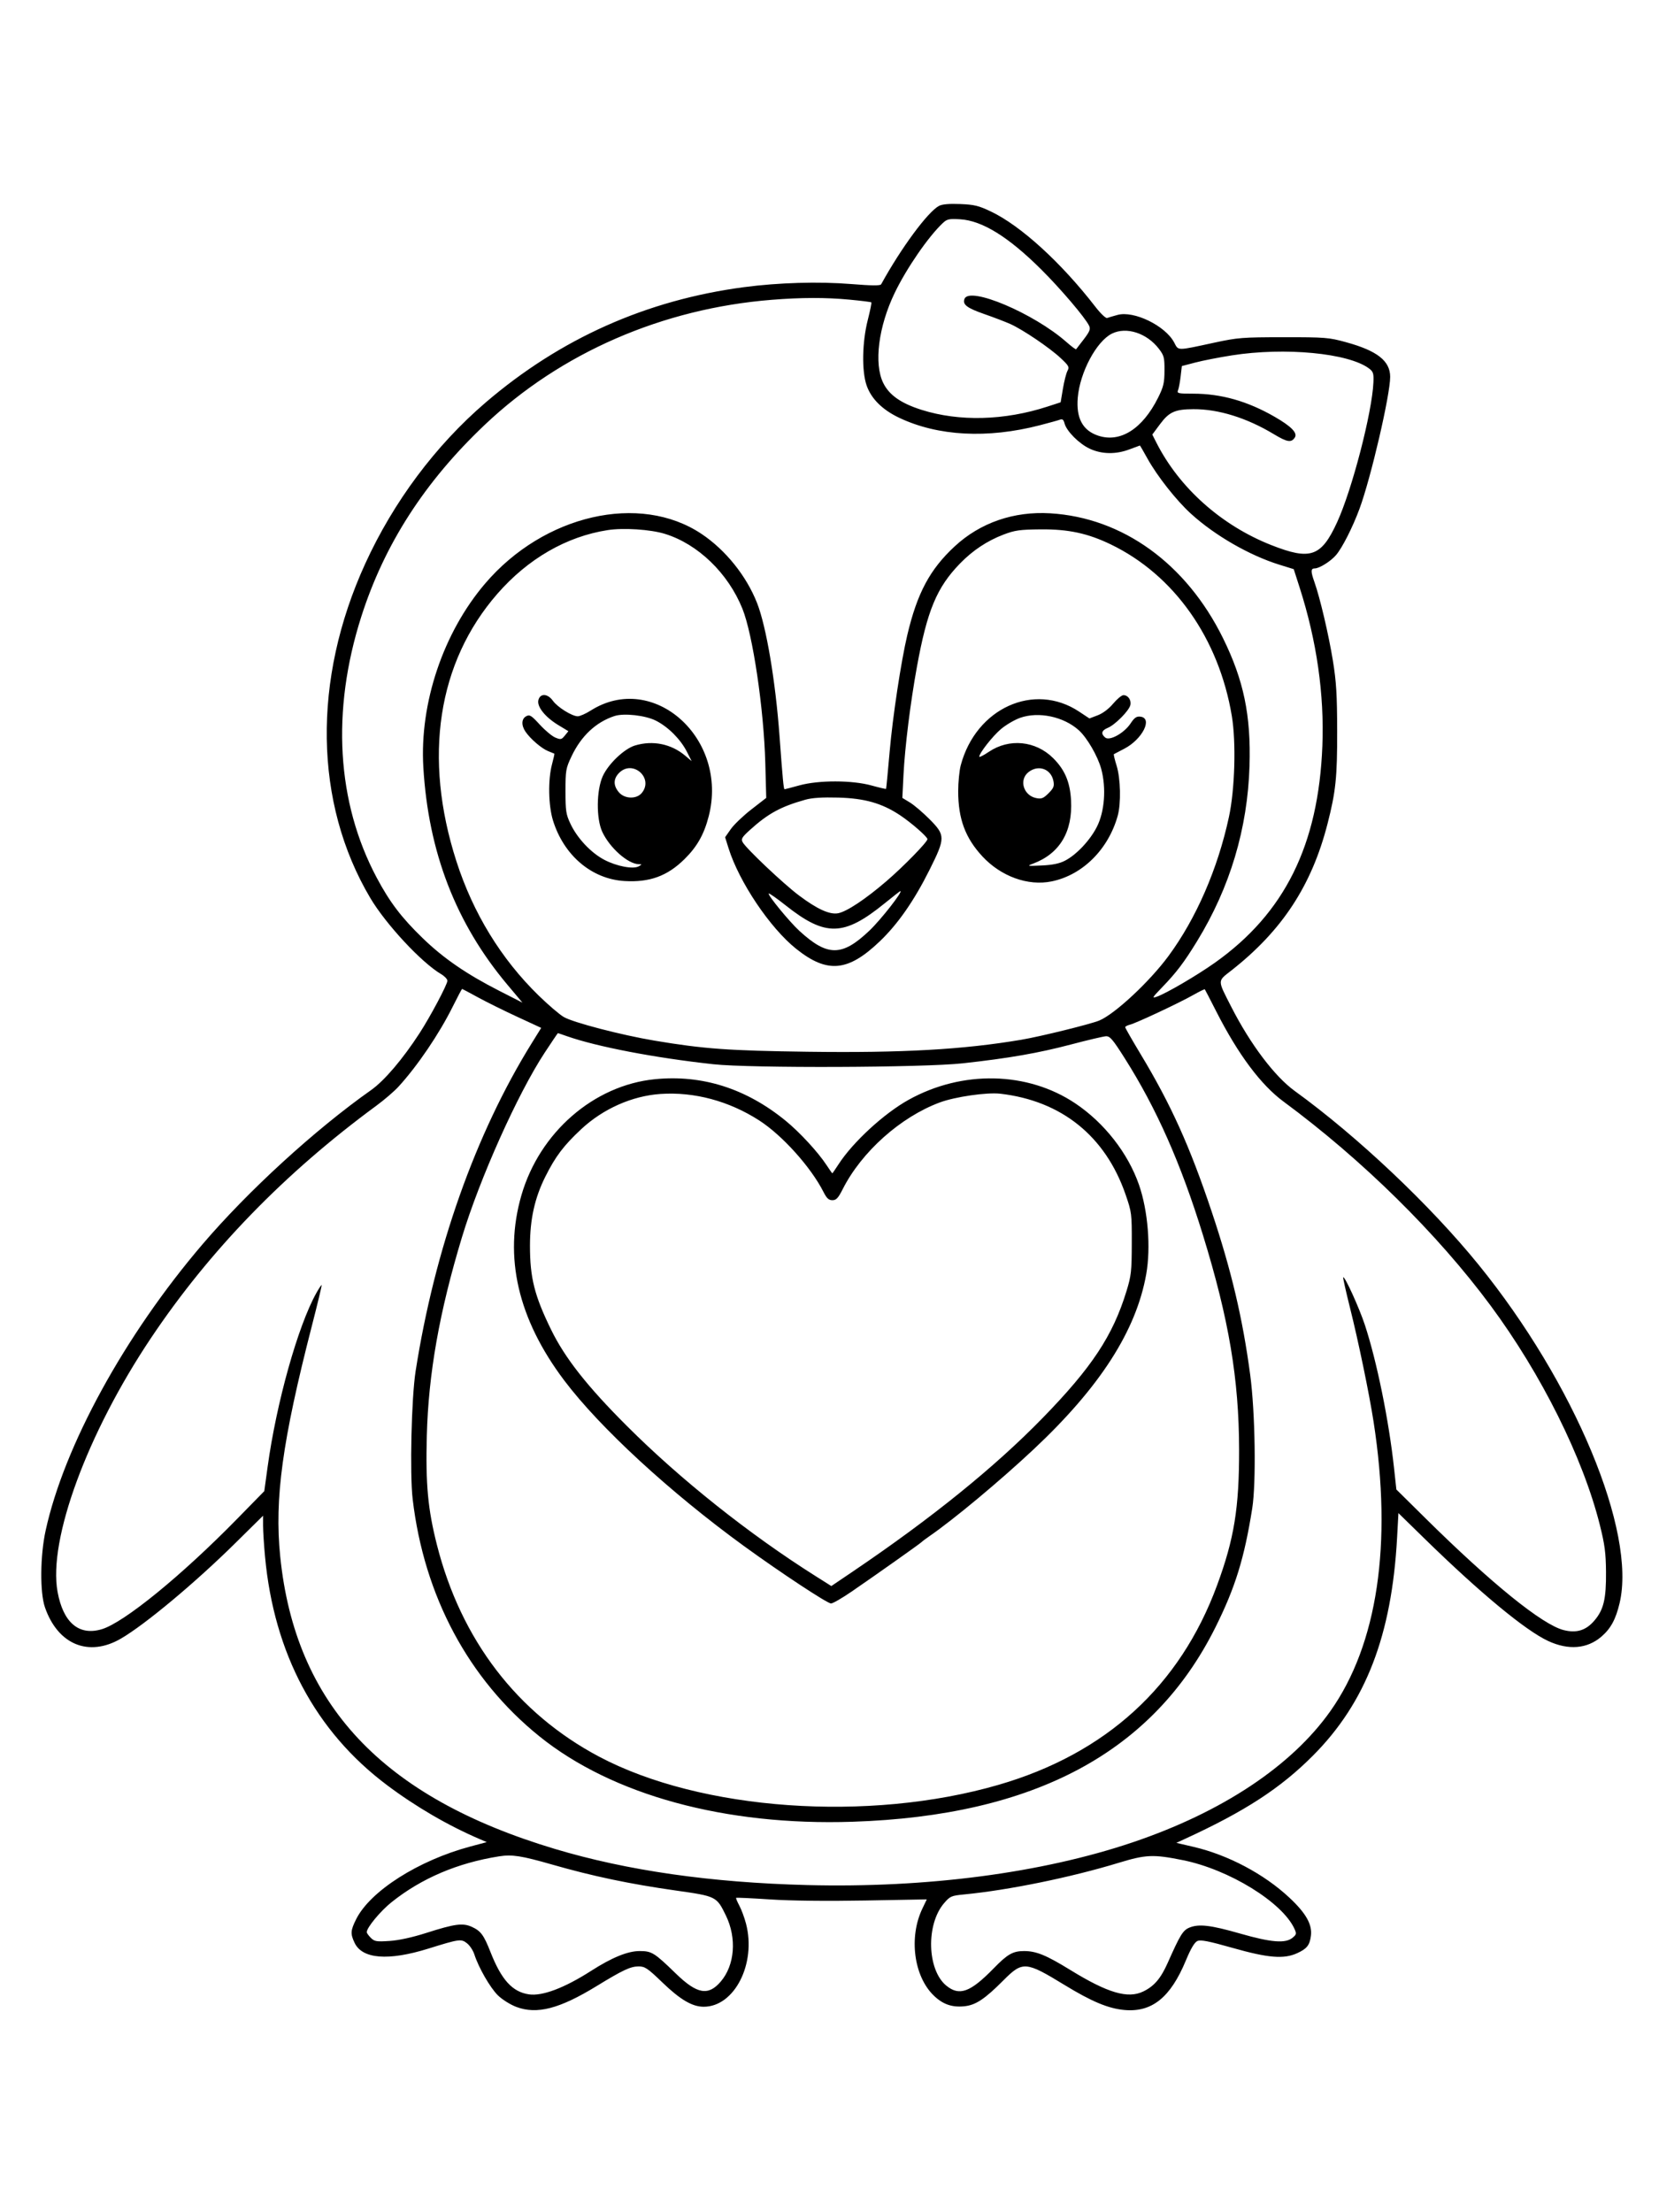 <svg xmlns="http://www.w3.org/2000/svg" width="864" height="1152" viewBox="0 0 864 1152" version="1.1">
	<path d="M 489.035 107.216 C 483.182 110.323, 469.298 129.132, 458.902 148.039 C 458.472 148.821, 454.109 148.788, 443.402 147.921 C 426.461 146.551, 405.462 147.156, 387.500 149.532 C 336.646 156.259, 291.777 176.293, 252.874 209.643 C 226.832 231.968, 204.908 261.329, 190.172 293.614 C 162.609 354.002, 163.566 418.129, 192.770 467.500 C 200.890 481.229, 219.453 501.204, 229.718 507.261 C 231.523 508.326, 233 509.888, 233 510.731 C 233 512.646, 224.143 529.322, 218.517 538 C 209.726 551.560, 200.175 562.775, 193.267 567.650 C 164.017 588.291, 129.228 620.117, 105.382 648.051 C 64.870 695.507, 33.422 752.902, 23.770 797 C 20.903 810.096, 20.729 829.273, 23.405 837 C 30.142 856.446, 46.194 863.055, 62.977 853.293 C 75.579 845.964, 101.671 824.185, 122.550 803.569 L 137 789.300 137.001 794.400 C 137.001 797.205, 137.459 804.450, 138.017 810.500 C 142.685 861.063, 164.305 901.608, 201.500 929.556 C 216.537 940.854, 233.481 950.713, 250 957.775 L 253.500 959.271 244.960 961.554 C 217.872 968.796, 192.785 984.775, 185.467 999.446 C 182.553 1005.290, 182.441 1007.021, 184.678 1011.734 C 188.669 1020.144, 202.221 1021.213, 223 1014.754 C 239.382 1009.663, 240.165 1009.555, 243.243 1011.977 C 244.680 1013.107, 246.392 1015.712, 247.049 1017.766 C 249.236 1024.606, 255.296 1035.136, 259.311 1039.072 C 261.524 1041.241, 265.758 1043.898, 268.889 1045.082 C 279.610 1049.136, 291.383 1046.082, 310.750 1034.225 C 324.425 1025.852, 328.385 1024, 332.608 1024 C 335.870 1024, 337.289 1024.957, 344.898 1032.291 C 354.278 1041.332, 360.513 1045, 366.500 1045 C 382.521 1045, 393.945 1022.565, 388.523 1001.749 C 387.710 998.630, 386.146 994.400, 385.047 992.348 C 383.947 990.297, 383.194 988.472, 383.373 988.293 C 383.552 988.114, 391.529 988.484, 401.100 989.116 C 411.944 989.831, 430.587 990.044, 450.581 989.681 L 482.661 989.097 480.366 993.895 C 473.239 1008.785, 475.884 1029.067, 486.265 1039.141 C 490.973 1043.710, 495.679 1045.381, 502.099 1044.765 C 508.080 1044.190, 512.802 1041.074, 522.577 1031.250 C 532.585 1021.192, 534.199 1021.312, 554.288 1033.596 C 568.476 1042.271, 577.127 1045.900, 585.478 1046.680 C 599.881 1048.025, 609.582 1040.234, 617.606 1020.876 C 620.147 1014.746, 622.091 1011.460, 623.578 1010.782 C 625.294 1010.001, 629.389 1010.801, 642.039 1014.389 C 660.429 1019.605, 668.598 1020.276, 675.500 1017.137 C 680.621 1014.807, 682.054 1013.013, 682.712 1008.108 C 683.504 1002.208, 680.161 996.281, 671.453 988.150 C 658.297 975.863, 639.553 965.933, 621.628 961.752 L 612.638 959.656 617.069 957.619 C 648.425 943.209, 666.842 931.232, 683.780 914.237 C 711.307 886.619, 724.821 851.608, 727.598 800.720 L 728.296 787.941 741.898 801.233 C 770.834 829.510, 794.440 849.053, 806.296 854.546 C 816.841 859.431, 826.546 858.648, 833.946 852.314 C 838.857 848.110, 841.485 843.282, 843.489 834.781 C 852.274 797.522, 819.973 720.074, 769.979 658.523 C 744.805 627.529, 706.956 591.769, 674.303 568.127 C 663.826 560.542, 651.187 543.800, 641.277 524.379 C 633.946 510.013, 633.948 511.120, 641.232 505.410 C 667.687 484.675, 683.121 461.151, 691.364 429 C 695.668 412.213, 696.439 404.780, 696.392 380.500 C 696.356 361.791, 695.941 354.991, 694.166 344.054 C 691.976 330.554, 687.451 311.289, 684.553 303.124 C 682.554 297.492, 682.595 296.001, 684.750 295.996 C 687.117 295.991, 692.992 292.316, 695.753 289.113 C 699.021 285.323, 704.443 274.644, 708.029 264.937 C 713.957 248.891, 724.006 205.659, 723.996 196.243 C 723.988 187.943, 717.253 182.658, 701 178.197 C 692.032 175.735, 690.213 175.590, 668.500 175.602 C 647.083 175.614, 644.605 175.808, 632.500 178.420 C 612.526 182.730, 613.822 182.734, 611.500 178.345 C 606.884 169.619, 590.600 161.684, 582.040 163.989 C 579.749 164.606, 577.308 165.328, 576.615 165.594 C 575.911 165.864, 573.210 163.304, 570.490 159.789 C 552.648 136.731, 531.640 117.570, 516.060 110.144 C 509.691 107.108, 507.389 106.548, 500.060 106.252 C 494.323 106.021, 490.687 106.339, 489.035 107.216 M 491 116.163 C 483.426 123.307, 472.173 139.642, 465.965 152.500 C 457.472 170.093, 455.027 189.427, 460.021 199.500 C 463.124 205.759, 469.272 210.051, 479.976 213.433 C 499.560 219.619, 523.068 219.016, 545.438 211.753 L 552.376 209.500 553.565 202.414 C 554.219 198.517, 555.287 194.331, 555.939 193.113 C 557.009 191.114, 556.655 190.459, 552.313 186.405 C 546.559 181.034, 532.627 171.616, 526.150 168.719 C 523.592 167.576, 517.489 165.242, 512.586 163.533 C 503.529 160.377, 501.182 158.573, 502.309 155.636 C 504.871 148.960, 538.359 163.120, 555.325 178.055 C 557.944 180.360, 560.243 182.078, 560.433 181.873 C 560.623 181.668, 562.448 179.301, 564.487 176.613 C 567.552 172.574, 568.021 171.359, 567.189 169.613 C 565.202 165.445, 552.321 150.311, 542.213 140.270 C 525.117 123.287, 511.491 114.868, 500 114.189 C 494.253 113.849, 493.211 114.077, 491 116.163 M 402 156.116 C 345.013 160.659, 292.173 183.644, 252.579 221.112 C 221.188 250.817, 200.132 283.528, 188.109 321.265 C 172.511 370.226, 175.335 417.822, 196.163 457 C 202.971 469.805, 209.115 477.883, 220.199 488.602 C 231.004 499.051, 242.970 507.277, 259.978 515.948 L 272.091 522.124 264.269 512.812 C 237.409 480.836, 223.089 443.790, 220.470 399.500 C 218.494 366.094, 230.839 329.430, 252.677 303.851 C 283.293 267.991, 333.239 256.551, 365.367 278.040 C 377.893 286.418, 388.724 299.894, 394.267 314 C 399.096 326.290, 403.884 354.674, 405.989 383.500 C 407.610 405.700, 408.112 411, 408.592 411 C 408.830 411, 412.273 410.100, 416.243 409 C 426.322 406.207, 443.743 406.225, 453.898 409.039 C 457.945 410.160, 461.347 410.948, 461.459 410.789 C 461.572 410.630, 462.415 401.861, 463.334 391.302 C 464.911 373.190, 469.253 344.520, 472.511 330.719 C 477.680 308.821, 484.274 296.489, 497.228 284.495 C 510.519 272.189, 527.946 266.165, 546.963 267.303 C 584.651 269.559, 617.746 293.448, 636.887 332.217 C 647.713 354.143, 651.545 372.569, 650.742 398.841 C 649.745 431.481, 640.588 462.100, 623.453 490.085 C 616.652 501.192, 612.669 506.441, 605.090 514.284 C 600.019 519.531, 599.778 519.970, 602.500 519.012 C 607.452 517.268, 623.432 507.913, 632.757 501.298 C 669.043 475.559, 686.644 440.053, 688.677 388.500 C 689.739 361.560, 685.747 333.720, 676.838 305.944 L 673.774 296.389 666.318 294.074 C 650.695 289.225, 632.654 278.823, 620.212 267.490 C 612.611 260.568, 602.657 247.934, 597.568 238.750 C 595.511 235.037, 593.754 232, 593.664 232.001 C 593.574 232.001, 591.133 232.901, 588.239 234.001 C 581.138 236.699, 573.772 236.574, 567.500 233.647 C 561.965 231.064, 555.405 224.462, 554.402 220.466 C 553.934 218.602, 553.300 218.055, 552.127 218.507 C 551.232 218.851, 546.450 220.179, 541.500 221.458 C 514.244 228.501, 488.518 227.135, 468.337 217.575 C 459.540 213.407, 453.733 207.646, 451.322 200.693 C 448.733 193.227, 449 178.174, 451.925 166.668 C 453.160 161.811, 454 157.667, 453.792 157.458 C 453.583 157.250, 448.483 156.612, 442.456 156.041 C 430.074 154.866, 417.371 154.890, 402 156.116 M 579.115 173.713 C 571.049 177.686, 562.409 193.867, 561.293 207.087 C 560.394 217.741, 563.842 224.171, 571.899 226.864 C 583.405 230.709, 594.995 223.382, 603.107 207.135 C 605.952 201.436, 606.425 199.442, 606.460 193 C 606.496 186.211, 606.222 185.136, 603.567 181.666 C 597.285 173.453, 586.658 169.997, 579.115 173.713 M 641.500 185.064 C 634.900 186.102, 626.350 187.777, 622.500 188.787 L 615.500 190.623 614.864 196.061 C 614.515 199.053, 613.904 202.287, 613.507 203.250 C 612.853 204.836, 613.585 205, 621.328 205 C 635.975 205, 649.705 208.896, 663.899 217.079 C 672.492 222.033, 675.833 225.455, 674.359 227.795 C 672.567 230.640, 670.398 230.306, 663.447 226.114 C 649.325 217.596, 634.543 213.001, 621.500 213.074 C 611.929 213.127, 608.870 214.505, 604.121 220.899 L 600.111 226.298 602.187 230.399 C 614.146 254.024, 636.063 273.589, 662.060 283.846 C 682.502 291.911, 688.094 289.969, 696.376 271.928 C 704.156 254.981, 714.592 214.773, 715.268 199.141 C 715.471 194.452, 715.187 193.546, 713 191.894 C 702.379 183.876, 669.210 180.707, 641.500 185.064 M 316.500 276.047 C 295.033 279.365, 274.933 290.968, 259.016 309.227 C 227.884 344.943, 220.303 394.449, 237.690 448.500 C 246.375 475.499, 260.956 499.319, 280.443 518.341 C 285.424 523.204, 291.336 528.264, 293.579 529.586 C 298.467 532.466, 323.639 539.017, 341 541.926 C 366.577 546.212, 379.425 547.140, 420.824 547.694 C 470 548.351, 501.602 546.569, 532 541.425 C 541.963 539.739, 568.002 533.315, 572.511 531.431 C 580.636 528.036, 598.697 511.200, 608.544 497.841 C 622.991 478.242, 634.209 452.430, 640.030 425.394 C 643.121 411.039, 643.818 386.581, 641.528 372.850 C 634.790 332.462, 611.481 299.420, 578.500 283.502 C 566.503 277.712, 556.373 275.537, 542 275.666 C 531.184 275.763, 528.590 276.123, 522.749 278.336 C 514.199 281.576, 506.616 286.601, 499.993 293.415 C 487.877 305.881, 482.879 317.853, 477.535 347.213 C 474.132 365.903, 471.253 389.060, 470.536 403.500 L 469.941 415.500 473.912 417.914 C 476.096 419.242, 480.714 423.185, 484.174 426.676 C 492.385 434.960, 492.384 436.359, 484.158 452.846 C 476.095 469.005, 467.629 481.178, 458.165 490.220 C 441.576 506.069, 430.838 507.026, 414.643 494.099 C 401.035 483.236, 384.963 459.335, 379.438 441.743 L 377.631 435.987 380.606 431.743 C 382.242 429.409, 387.062 424.800, 391.316 421.500 L 399.052 415.500 398.570 397.500 C 397.812 369.138, 392.070 330.404, 386.628 316.930 C 379.161 298.445, 363.481 283.318, 346.280 278.005 C 338.784 275.690, 324.771 274.768, 316.500 276.047 M 280.395 364.563 C 279.539 367.972, 283.905 373.436, 290.839 377.631 L 296.013 380.762 294.151 383.062 C 292.450 385.162, 292.020 385.251, 289.206 384.085 C 287.511 383.383, 283.870 380.348, 281.115 377.340 C 276.718 372.540, 275.856 372.007, 274.053 372.971 C 271.563 374.304, 271.406 377.681, 273.679 381.027 C 276.228 384.780, 282.071 389.793, 285.467 391.141 C 287.135 391.803, 288.596 392.401, 288.713 392.469 C 288.830 392.537, 288.273 395.047, 287.475 398.047 C 285.350 406.032, 285.584 419.444, 287.985 427.217 C 293.616 445.446, 308.150 457.772, 325.218 458.792 C 338.296 459.574, 347.506 456.222, 356.440 447.429 C 363.020 440.954, 366.652 434.540, 369.089 425.090 C 379.546 384.546, 340.236 349.342, 307.610 370.032 C 305.036 371.664, 302.014 373, 300.893 373 C 297.910 373, 290.322 368.261, 287.933 364.905 C 285.229 361.108, 281.307 360.930, 280.395 364.563 M 579.740 366.406 C 577.485 369.104, 574.373 371.456, 571.714 372.471 L 567.372 374.130 561.936 370.533 C 538.535 355.049, 508.278 368.790, 500.357 398.500 C 499.624 401.250, 499.024 407.325, 499.024 412 C 499.024 426.382, 502.709 436.331, 511.587 445.921 C 521.292 456.403, 535.357 461.497, 547.667 458.987 C 563.730 455.712, 577.171 442.390, 582.082 424.875 C 583.898 418.401, 583.611 405.350, 581.505 398.656 C 580.519 395.520, 579.889 392.852, 580.106 392.727 C 580.323 392.602, 582.750 391.332, 585.500 389.904 C 594.958 384.994, 600.514 373.967, 593.916 373.200 C 591.867 372.961, 590.805 373.696, 588.786 376.747 C 585.467 381.763, 577.882 385.977, 575.592 384.077 C 573.204 382.095, 573.661 380.383, 576.940 379.025 C 580.692 377.471, 587.908 370.216, 588.652 367.248 C 589.309 364.632, 587.522 362, 585.089 362 C 584.173 362, 581.766 363.983, 579.740 366.406 M 320 372.876 C 310.353 376.050, 302.670 383.255, 297.665 393.820 C 294.683 400.115, 294.500 401.163, 294.500 412 C 294.500 422.303, 294.770 424.073, 297.097 429 C 300.648 436.519, 307.717 444.044, 314.687 447.723 C 321.147 451.132, 329.840 452.771, 332.687 451.116 C 334.415 450.110, 334.416 450.059, 332.710 450.030 C 327.028 449.934, 317.507 441.493, 313.638 433.122 C 310.466 426.260, 310.596 411.560, 313.893 404.230 C 316.778 397.815, 325.109 389.883, 330.728 388.200 C 340.008 385.419, 349.562 387.367, 356.858 393.525 L 360.216 396.359 357.710 391.430 C 354.433 384.985, 348.024 378.556, 341.630 375.300 C 336.158 372.513, 324.926 371.255, 320 372.876 M 531.230 373.824 C 528.332 374.859, 523.855 377.491, 521.281 379.672 C 516.917 383.372, 510 392.182, 510 394.042 C 510 394.494, 512.255 393.347, 515.012 391.492 C 525.617 384.355, 539.362 385.720, 548.499 394.816 C 554.561 400.851, 557.272 407.240, 557.795 416.723 C 558.698 433.110, 551.914 444.478, 538.118 449.695 C 534.644 451.008, 534.818 451.048, 542.500 450.697 C 548.132 450.440, 551.722 449.702, 554.630 448.206 C 560.579 445.146, 567.620 437.685, 571.227 430.620 C 575.283 422.675, 576.211 410.377, 573.507 400.389 C 571.724 393.801, 566.179 384.223, 561.892 380.325 C 554.023 373.169, 540.872 370.381, 531.230 373.824 M 322.455 402.455 C 319.367 405.542, 319.328 409.107, 322.343 412.612 C 325.335 416.091, 331.526 416.250, 334.250 412.919 C 340.582 405.175, 329.535 395.374, 322.455 402.455 M 535.635 402.073 C 530.531 406.087, 533.009 414.320, 539.710 415.614 C 542.414 416.136, 543.417 415.736, 546.077 413.077 C 548.736 410.417, 549.136 409.414, 548.614 406.710 C 547.392 400.385, 540.783 398.023, 535.635 402.073 M 419.448 416.437 C 406.578 420.057, 400.005 423.644, 390.536 432.216 C 386.419 435.944, 385.863 436.875, 386.756 438.544 C 388.477 441.759, 407.937 460.179, 416.041 466.265 C 425.598 473.441, 432.085 476.394, 436.483 475.569 C 440.985 474.725, 450.727 468.254, 461.705 458.818 C 470.630 451.146, 483 438.462, 483 436.983 C 483 435.763, 474.570 428.399, 468.750 424.535 C 459.317 418.272, 450.333 415.710, 436.500 415.338 C 428.274 415.117, 422.911 415.463, 419.448 416.437 M 460.655 470.457 C 439.424 487.685, 429.861 487.872, 409.158 471.462 C 404.570 467.825, 400.613 465.054, 400.364 465.303 C 399.655 466.012, 411.152 480.024, 416.341 484.775 C 431.010 498.208, 438.532 498.176, 452.783 484.623 C 458.812 478.889, 470.579 463.833, 468.865 464.045 C 468.664 464.070, 464.970 466.955, 460.655 470.457 M 235.753 524.250 C 228.736 538.382, 217.420 555.071, 207.518 565.890 C 205.308 568.305, 200.125 572.761, 196 575.793 C 148.186 610.934, 109.210 651.110, 78.625 696.782 C 45.437 746.342, 25.021 801.805, 29.979 828.937 C 32.916 845.006, 41.099 851.942, 52.964 848.418 C 64.542 844.980, 94.543 820.528, 123.569 790.874 L 137.639 776.500 139.361 763.953 C 143.973 730.357, 155.136 690.533, 164.775 673.287 C 166.125 670.872, 167.359 669.032, 167.517 669.198 C 167.676 669.364, 165.375 678.950, 162.404 690.500 C 147.032 750.258, 142.885 780.470, 145.931 810.500 C 153.752 887.593, 199.126 935.904, 289 962.826 C 326.717 974.125, 370.211 980.352, 420.365 981.635 C 482.607 983.226, 542.483 975.373, 589.805 959.412 C 636.465 943.673, 672.685 919.625, 692.934 890.938 C 717.395 856.284, 725.199 803.965, 715.375 740.500 C 713.093 725.758, 707.485 698.650, 703.066 681 C 700.932 672.475, 699.341 665.341, 699.530 665.147 C 700.296 664.359, 707.919 681.116, 710.836 690 C 717.066 708.971, 723.316 739.668, 726.018 764.573 L 727.220 775.646 742.360 790.611 C 776.838 824.691, 803.261 846.066, 814.367 848.862 C 821.060 850.547, 825.958 849.035, 830.323 843.935 C 835.181 838.260, 836.518 832.662, 836.399 818.500 C 836.315 808.598, 835.748 804.315, 833.159 794 C 824.389 759.072, 802.725 715.585, 776.331 679.927 C 748.594 642.455, 709.467 603.906, 668.446 573.637 C 656.638 564.923, 644.795 549.058, 633.456 526.763 C 630.306 520.568, 627.610 515.358, 627.465 515.184 C 627.321 515.011, 624.569 516.360, 621.351 518.183 C 614.010 522.340, 591.755 532.772, 588.464 533.598 C 587.109 533.939, 586 534.531, 586 534.915 C 586 535.299, 589.643 541.663, 594.095 549.057 C 609.838 575.199, 619.650 596.939, 630.992 630.809 C 641.295 661.576, 647.175 686.481, 651.105 716 C 653.709 735.555, 654.261 772.198, 652.153 785.500 C 648.040 811.451, 643.286 826.806, 632.953 847.500 C 600.486 912.523, 538.794 945.554, 444 948.666 C 377.664 950.845, 318.896 934.806, 280.872 904.145 C 243.971 874.390, 220.856 831.108, 214.913 780.641 C 213.364 767.481, 214.278 727.919, 216.454 714 C 226.392 650.422, 247.619 590.469, 276.917 543.231 L 281.856 535.267 269.178 529.398 C 262.205 526.170, 253.006 521.610, 248.736 519.264 C 244.466 516.919, 240.831 515, 240.659 515 C 240.486 515, 238.278 519.163, 235.753 524.250 M 283.622 548.250 C 269.588 569.618, 249.857 613.646, 240.575 644.306 C 228.818 683.143, 223.113 715.398, 222.282 747.731 C 221.631 773.058, 222.824 785.884, 227.563 804.535 C 240.129 853.989, 269.377 892.170, 312 914.761 C 365.077 942.892, 452.410 949.060, 520 929.451 C 575.965 913.215, 614.515 878.019, 633.859 825.500 C 642.750 801.358, 645.366 785.270, 645.319 755 C 645.263 718.167, 639.994 686.900, 626.445 643 C 614.946 605.741, 602.331 577.258, 585.700 551 C 579.499 541.209, 578.051 539.519, 575.958 539.629 C 574.606 539.699, 566.525 541.597, 558 543.846 C 540.804 548.382, 525.470 551.058, 501.500 553.706 C 480.973 555.973, 390.923 556.309, 371.500 554.192 C 341.005 550.866, 310.766 545.068, 295.124 539.545 C 292.718 538.695, 290.660 538, 290.551 538 C 290.442 538, 287.324 542.612, 283.622 548.250 M 341 561.998 C 309.200 565.188, 281.037 589.687, 271.555 622.407 C 262.243 654.542, 269.705 686.817, 293.855 718.860 C 312.357 743.409, 348.970 777.137, 387.500 805.127 C 406.587 818.993, 430.860 835, 432.798 835 C 433.726 835, 438.538 832.221, 443.493 828.825 C 456.186 820.122, 479.403 803.694, 480 802.992 C 480.275 802.668, 482.075 801.318, 484 799.990 C 496.719 791.220, 520.779 771.170, 538.288 754.751 C 572.830 722.360, 591.690 693.041, 596.943 663.566 C 599.418 649.678, 597.867 630.470, 593.182 616.978 C 587.457 600.492, 575.127 584.719, 560.063 574.612 C 535.155 557.901, 501.094 557.180, 473.106 572.772 C 460.343 579.881, 444.200 594.739, 436.756 606.227 C 435.055 608.852, 433.574 611, 433.464 611 C 433.355 611, 432.012 609.087, 430.480 606.750 C 426.033 599.964, 416.543 589.671, 409.179 583.646 C 388.611 566.819, 365.642 559.526, 341 561.998 M 344 569.671 C 329.234 570.667, 314.048 577.409, 302.702 588.005 C 293.542 596.559, 289.302 602.168, 284.028 612.704 C 278.480 623.788, 276.016 634.849, 276.007 648.701 C 275.997 665.421, 278.337 674.705, 287.050 692.500 C 294.281 707.267, 305.800 721.895, 326.453 742.537 C 354.372 770.439, 390.117 798.882, 424.727 820.734 L 432.953 825.928 444.227 818.304 C 485.219 790.578, 518.107 763.974, 543.035 738.373 C 568.653 712.065, 579.528 695.617, 586.653 672.400 C 589.134 664.320, 589.389 662.027, 589.424 647.500 C 589.462 631.962, 589.368 631.226, 586.179 622 C 575.673 591.600, 552.806 573.215, 520.934 569.543 C 513.956 568.739, 497.413 571.131, 489.430 574.097 C 468.986 581.694, 448.705 599.808, 438.878 619.250 C 436.523 623.909, 435.503 625, 433.506 625 C 431.609 625, 430.545 624.019, 428.891 620.750 C 422.339 607.796, 407.390 591.165, 395.340 583.425 C 379.609 573.321, 361.561 568.486, 344 569.671 M 260 966.666 C 238.322 970.080, 219.495 978.103, 203.891 990.575 C 198.088 995.214, 191 1003.789, 191 1006.171 C 191 1006.627, 191.955 1007.955, 193.121 1009.121 C 195.018 1011.018, 196.052 1011.190, 202.871 1010.741 C 207.714 1010.422, 214.700 1008.897, 222 1006.566 C 236.942 1001.794, 241.033 1001.254, 245.777 1003.423 C 250.398 1005.537, 251.957 1007.647, 255.437 1016.500 C 261.129 1030.977, 266.814 1037.250, 275.415 1038.540 C 282.406 1039.588, 293.894 1035.256, 307.868 1026.302 C 318.683 1019.372, 326.936 1016, 333.084 1016 C 339.441 1016, 340.739 1016.805, 352 1027.737 C 363.028 1038.442, 368.866 1039.480, 375.362 1031.890 C 382.685 1023.335, 383.776 1009.253, 378.028 997.465 C 373.189 987.537, 373.071 987.479, 351.995 984.483 C 327.828 981.049, 308.846 977.065, 287.558 970.961 C 271.575 966.377, 266.678 965.614, 260 966.666 M 582.500 970.080 C 557.686 977.641, 525.250 984.278, 502.240 986.503 C 495.393 987.165, 494.791 987.426, 491.641 991.107 C 482.188 1002.150, 482.823 1025.762, 492.792 1033.980 C 499.601 1039.592, 505.320 1037.516, 517.500 1025.009 C 524.724 1017.592, 527.520 1016, 533.325 1016 C 539.669 1016, 544.821 1018.107, 557.400 1025.846 C 576.920 1037.855, 587.372 1040.935, 595.408 1037.044 C 601.122 1034.278, 604.535 1030.266, 608.206 1022 C 614.588 1007.630, 616.066 1005.216, 619.325 1003.840 C 624.278 1001.750, 630.399 1002.454, 645.870 1006.893 C 662.017 1011.526, 669.386 1012.128, 673.103 1009.117 C 675.207 1007.414, 675.307 1006.968, 674.151 1004.431 C 667.841 990.583, 640.046 973.483, 616 968.656 C 600.576 965.559, 596.809 965.720, 582.500 970.080" stroke="none" fill="black" fill-rule="evenodd"/>
</svg>